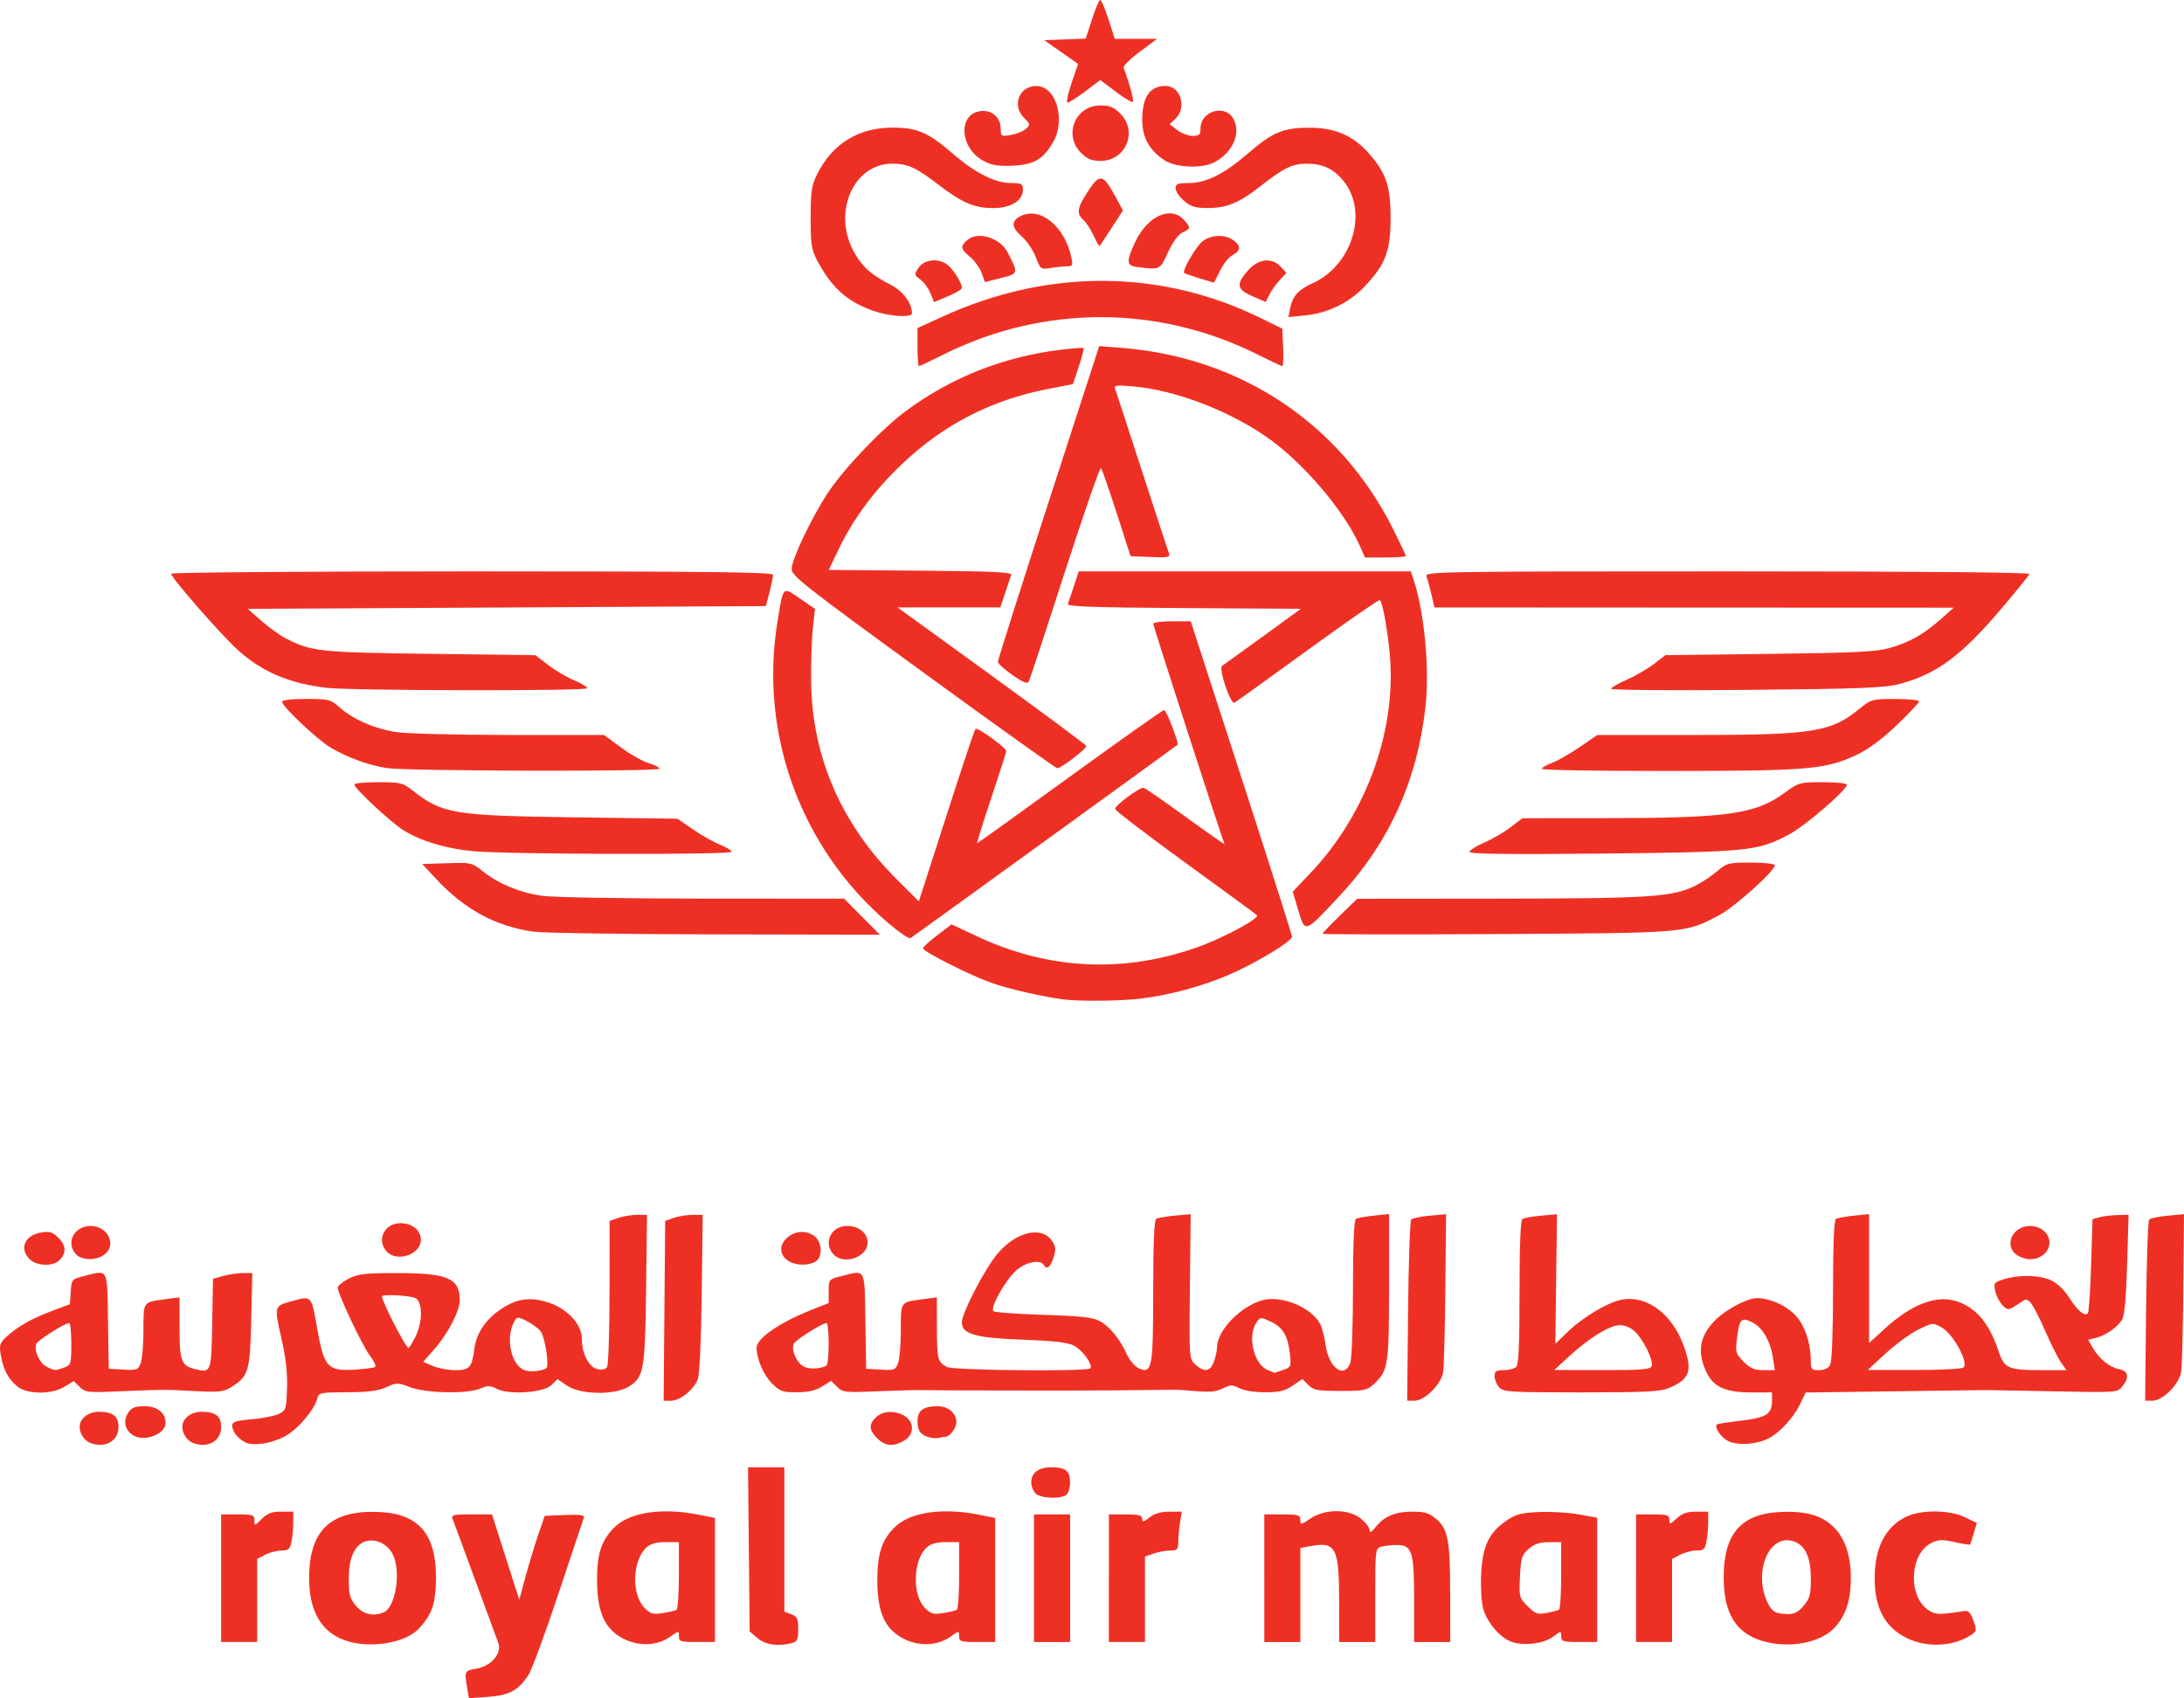 <?xml version="1.0" encoding="utf-8"?>
<!-- Generator: Adobe Illustrator 18.0.0, SVG Export Plug-In . SVG Version: 6.00 Build 0)  -->
<!DOCTYPE svg PUBLIC "-//W3C//DTD SVG 1.1//EN" "http://www.w3.org/Graphics/SVG/1.1/DTD/svg11.dtd">
<svg version="1.1" xmlns="http://www.w3.org/2000/svg" xmlns:xlink="http://www.w3.org/1999/xlink" x="0px" y="0px"
	 width="64.294px" height="50px" viewBox="0 0 64.294 50" style="enable-background:new 0 0 64.294 50;" xml:space="preserve">
<style type="text/css">
	.st0{display:none;}
	.st1{display:inline;}
	.st2{fill:#ED2D27;}
	.st3{display:inline;fill:#F8B900;}
	.st4{display:inline;fill:#00235F;}
	.st5{fill:url(#SVGID_1_);}
	.st6{fill:#006CB6;}
	.st7{fill:url(#SVGID_2_);}
	.st8{fill:url(#SVGID_3_);}
	.st9{fill:url(#SVGID_4_);}
	.st10{fill:url(#SVGID_5_);}
	.st11{fill:url(#SVGID_6_);}
	.st12{fill-rule:evenodd;clip-rule:evenodd;fill:#FFFFFF;}
	.st13{fill-rule:evenodd;clip-rule:evenodd;fill:#E2231A;}
	.st14{fill:#FFFFFF;}
	.st15{fill-rule:evenodd;clip-rule:evenodd;fill:#001689;}
	.st16{fill:#00529B;}
	.st17{fill:#F47920;}
	.st18{fill:url(#SVGID_7_);}
	.st19{fill:url(#SVGID_8_);}
	.st20{fill:url(#SVGID_9_);}
	.st21{fill:url(#SVGID_10_);}
	.st22{fill:url(#SVGID_11_);}
	.st23{fill:url(#SVGID_12_);}
	.st24{fill:url(#SVGID_13_);}
	.st25{fill:#00054C;}
	.st26{fill:url(#path3364_3_);}
	.st27{fill:url(#path3366_3_);}
	.st28{fill:#22356B;}
	.st29{fill:#FCC210;}
	.st30{fill:#ED1C24;}
	.st31{display:inline;fill:url(#SVGID_14_);}
	.st32{fill:#002157;}
	.st33{fill:#CC2234;}
	.st34{fill:#E23546;}
	.st35{fill:#FCB130;}
	.st36{fill:#1D4886;}
	.st37{display:inline;fill:none;}
	.st38{display:inline;fill:#005DAA;}
	.st39{fill:#005DAA;}
	.st40{fill:#00A1E4;}
	.st41{fill:#00704A;}
	.st42{fill:#B10D28;}
	.st43{fill:#D31245;}
	.st44{fill:url(#path70_3_);}
	.st45{fill:url(#SVGID_15_);}
	.st46{fill:url(#SVGID_16_);}
	.st47{fill:#231916;}
	.st48{fill:#E60013;}
	.st49{fill:#C0231E;}
	.st50{fill:#014E84;}
	.st51{fill:#BA783E;}
	.st52{fill:#002052;}
	.st53{fill:#0093D0;}
	.st54{fill:#ED1B2F;}
	.st55{fill:#E3242B;}
	.st56{fill-rule:evenodd;clip-rule:evenodd;fill:#034EA2;}
	.st57{fill-rule:evenodd;clip-rule:evenodd;fill:#E11837;}
	.st58{fill:#034EA2;}
	.st59{opacity:0.89;fill:#EB151C;}
	.st60{fill:#1A1A1A;}
	.st61{enable-background:new    ;}
	.st62{fill:#FF6600;}
	.st63{clip-path:url(#SVGID_18_);fill:url(#SVGID_19_);}
	.st64{fill:url(#SVGID_20_);}
	.st65{fill:#B2DB1F;}
	.st66{fill:#FA002C;}
	.st67{fill:#1C2D5B;}
	.st68{fill:#1C4E9D;}
	.st69{fill:#ED192D;}
	.st70{display:inline;fill:#FFFFFF;}
	.st71{display:inline;fill:#00529B;}
	.st72{display:inline;fill:#F47920;}
	.st73{display:inline;fill:url(#SVGID_21_);}
	.st74{display:inline;fill:url(#SVGID_22_);}
	.st75{display:inline;fill:url(#SVGID_23_);}
	.st76{display:inline;fill:url(#SVGID_24_);}
	.st77{display:inline;fill:url(#SVGID_25_);}
	.st78{display:inline;fill:url(#SVGID_26_);}
	.st79{display:inline;fill:url(#SVGID_27_);}
	.st80{display:inline;fill:url(#path3364_4_);}
	.st81{display:inline;fill:url(#path3366_4_);}
	.st82{display:inline;fill:url(#SVGID_28_);}
	.st83{display:inline;fill:url(#SVGID_29_);}
	.st84{display:inline;fill:url(#SVGID_30_);}
	.st85{display:inline;opacity:0.75;fill:#FFFFFF;}
	.st86{display:inline;fill:#ED1B2F;}
	.st87{opacity:0.89;fill:#FFFFFF;}
	.st88{clip-path:url(#SVGID_32_);fill:#FFFFFF;}
	.st89{fill:url(#SVGID_33_);}
	.st90{fill:url(#SVGID_34_);}
	.st91{fill:url(#SVGID_35_);}
	.st92{fill:url(#SVGID_36_);}
	.st93{fill:url(#SVGID_37_);}
	.st94{fill:url(#SVGID_38_);}
	.st95{fill:url(#SVGID_39_);}
	.st96{fill:url(#SVGID_40_);}
	.st97{clip-path:url(#SVGID_42_);fill:url(#SVGID_43_);}
	.st98{fill:url(#SVGID_44_);}
	.st99{fill:url(#path70_5_);}
	.st100{fill:url(#SVGID_45_);}
	.st101{fill:url(#SVGID_46_);}
	.st102{fill:#F8B900;}
	.st103{fill:#00235F;}
	.st104{fill:url(#SVGID_47_);}
	.st105{fill:url(#SVGID_48_);}
	.st106{fill:url(#SVGID_49_);}
	.st107{fill:url(#SVGID_50_);}
	.st108{fill:url(#SVGID_51_);}
	.st109{fill:url(#SVGID_52_);}
	.st110{opacity:0.89;fill:#EB151C;enable-background:new    ;}
	.st111{fill:#E11837;}
	.st112{fill:#E2231A;}
	.st113{fill:#001689;}
	.st114{fill:#EF3E34;}
	.st115{fill:#4D82C4;}
	.st116{fill:#8C7035;}
	.st117{fill:#5FBA45;}
	.st118{fill:#008F7E;}
	.st119{fill:#004595;}
	.st120{fill:#FFED00;}
	.st121{fill:#E53138;}
	.st122{fill:url(#SVGID_53_);}
	.st123{fill:url(#SVGID_54_);}
	.st124{fill:url(#SVGID_55_);}
	.st125{fill:url(#SVGID_56_);}
	.st126{fill:#11185E;}
	.st127{fill:#EE3024;}
	.st128{fill:#0675CC;}
	.st129{fill:#E2001A;}
	.st130{fill:#009036;}
	.st131{fill:#0B1560;}
	.st132{fill:#0070AF;}
	.st133{fill:#0F2C64;}
	.st134{fill:#EF001E;}
	.st135{fill:#1C2A8D;}
	.st136{fill:#334357;}
	.st137{fill:url(#SVGID_57_);}
	.st138{fill:#ED1B28;}
	.st139{fill:#1E5AAF;}
	.st140{fill:#991933;}
	.st141{fill:#E01933;}
	.st142{fill:#003366;}
	.st143{fill:#00265D;}
	.st144{fill:#003263;}
	.st145{fill:#EE452A;}
	.st146{fill:#011F65;}
	.st147{fill:#EC2227;}
	.st148{fill:#010101;}
	.st149{fill:#FCEE21;}
	.st150{fill:#18488B;}
	.st151{fill:#EC2427;}
	.st152{fill:#D09B2B;}
	.st153{fill:#156192;}
	.st154{fill:#021A31;}
	.st155{fill:#008E8F;}
	.st156{fill:#2B438F;}
	.st157{fill:#363F9E;}
	.st158{fill:#00ABBF;}
</style>
<g id="Layer_1" class="st0">
</g>
<g id="Layer_2" class="st0">
</g>
<g id="Layer_3">
	<path class="st127" d="M13.75,49.684c-0.08-0.486-0.074-0.496,0.265-0.551c0.447-0.071,0.773-0.455,0.651-0.769
		c-0.047-0.122-0.354-0.957-0.683-1.855c-0.329-0.898-0.623-1.697-0.656-1.776c-0.052-0.129,0.004-0.144,0.549-0.144h0.608
		l0.401,1.257l0.401,1.257l0.18-0.664c0.098-0.366,0.267-0.921,0.374-1.236l0.196-0.571l0.594-0.025
		c0.462-0.018,0.587,0,0.557,0.082c-0.021,0.058-0.359,1.069-0.751,2.246c-0.391,1.177-0.791,2.257-0.89,2.402
		c-0.302,0.444-0.557,0.579-1.179,0.624L13.803,50L13.75,49.684z M10.266,48.332C9.482,48.109,9.09,47.468,9.1,46.427
		c0.013-1.392,0.656-1.979,2.089-1.907c1.144,0.058,1.654,0.661,1.646,1.948c-0.006,0.747-0.116,1.07-0.512,1.492
		C11.95,48.359,10.978,48.534,10.266,48.332z M11.284,47.479c0.359-0.138,0.532-1.186,0.283-1.706
		c-0.144-0.298-0.481-0.473-0.773-0.399c-0.342,0.085-0.526,0.475-0.526,1.108c-0.002,0.468,0.03,0.58,0.21,0.796
		C10.688,47.528,10.972,47.599,11.284,47.479z M18.352,48.249c-0.554-0.285-0.774-0.78-0.776-1.74c0-0.791,0.139-1.189,0.545-1.569
		c0.452-0.422,1.402-0.553,2.464-0.339l0.463,0.093v1.826v1.826h-0.531c-0.481,0-0.53-0.015-0.53-0.169
		c0-0.167-0.002-0.167-0.256,0.013C19.352,48.459,18.806,48.483,18.352,48.249z M19.917,47.399c0.037-0.023,0.069-0.481,0.069-1.018
		v-0.975h-0.393c-0.28,0-0.444,0.047-0.569,0.163c-0.412,0.385-0.439,1.383-0.047,1.775c0.175,0.175,0.25,0.196,0.537,0.15
		C19.698,47.466,19.879,47.423,19.917,47.399z M22.298,48.231l-0.229-0.197l-0.024-2.416l-0.024-2.416h0.535h0.534v2.125v2.126
		l0.204,0.077c0.175,0.067,0.205,0.129,0.205,0.438c0,0.304-0.029,0.368-0.184,0.409C22.912,48.485,22.529,48.429,22.298,48.231z
		 M26.601,48.249c-0.557-0.286-0.777-0.781-0.774-1.74c0.003-0.792,0.143-1.196,0.542-1.569c0.452-0.422,1.402-0.553,2.464-0.339
		l0.463,0.093v1.826v1.826h-0.531c-0.482,0-0.53-0.015-0.53-0.169c0-0.167-0.002-0.167-0.256,0.013
		C27.602,48.459,27.055,48.483,26.601,48.249z M28.166,47.399c0.039-0.023,0.07-0.481,0.07-1.018v-0.975h-0.393
		c-0.281,0-0.444,0.047-0.569,0.163c-0.399,0.372-0.423,1.399-0.042,1.78c0.17,0.169,0.248,0.191,0.533,0.145
		C27.947,47.466,28.128,47.423,28.166,47.399z M44.444,48.318c-0.327-0.148-0.663-0.555-0.779-0.942
		c-0.05-0.17-0.079-0.619-0.063-0.997c0.035-0.831,0.216-1.232,0.715-1.584c0.295-0.208,0.436-0.248,0.97-0.275
		c0.344-0.017,0.875,0.013,1.179,0.067l0.554,0.099v1.83v1.83h-0.53c-0.479,0-0.531-0.016-0.531-0.165
		c0-0.164-0.003-0.164-0.24,0.011C45.421,48.412,44.788,48.474,44.444,48.318z M45.896,47.395c0.034-0.021,0.063-0.477,0.063-1.013
		v-0.975h-0.363c-0.265,0-0.425,0.052-0.591,0.195c-0.204,0.176-0.23,0.258-0.259,0.814c-0.03,0.603-0.024,0.626,0.225,0.875
		c0.227,0.227,0.291,0.25,0.56,0.2C45.698,47.459,45.863,47.416,45.896,47.395z M51.85,48.306c-0.753-0.235-1.1-0.811-1.107-1.838
		c-0.01-1.287,0.5-1.891,1.646-1.948c0.771-0.039,1.245,0.095,1.601,0.451c0.334,0.334,0.503,0.855,0.496,1.538
		c-0.006,0.615-0.145,1.039-0.458,1.394C53.612,48.377,52.649,48.555,51.85,48.306z M53.097,47.278
		c0.182-0.216,0.212-0.329,0.212-0.796c-0.001-0.671-0.186-1.032-0.576-1.118c-0.699-0.154-1.122,0.992-0.683,1.852
		c0.128,0.25,0.219,0.298,0.578,0.307C52.821,47.528,52.94,47.466,53.097,47.278z M56.123,48.225
		c-0.639-0.32-0.935-0.879-0.935-1.756c0.001-0.887,0.305-1.495,0.9-1.798c0.441-0.225,1.292-0.223,1.761,0.004l0.345,0.166
		l-0.089,0.303c-0.049,0.167-0.097,0.316-0.108,0.332c-0.01,0.015-0.217-0.017-0.46-0.071c-0.375-0.084-0.477-0.079-0.689,0.03
		c-0.639,0.331-0.685,1.576-0.071,1.978c0.204,0.133,0.311,0.136,1.056,0.02c0.114-0.017,0.182,0.057,0.262,0.283
		c0.103,0.29,0.098,0.314-0.082,0.432C57.493,48.485,56.708,48.519,56.123,48.225z M6.51,46.468V44.59h0.489
		c0.447,0,0.49,0.016,0.49,0.175c0,0.168,0.008,0.166,0.215-0.041C7.871,44.557,8,44.508,8.276,44.508h0.357v0.317
		c0,0.174-0.023,0.431-0.052,0.571c-0.043,0.217-0.087,0.256-0.289,0.256c-0.132,0-0.347,0.056-0.481,0.124l-0.24,0.124v1.223v1.222
		H7.04H6.51V46.468z M30.44,46.468V44.59h0.531h0.532v1.879v1.878h-0.532H30.44V46.468z M32.645,46.468V44.59h0.49
		c0.392,0,0.49,0.026,0.49,0.129c0,0.106,0.037,0.099,0.216-0.041c0.145-0.114,0.334-0.17,0.582-0.17h0.367l-0.05,0.307
		c-0.028,0.168-0.051,0.425-0.052,0.571c-0.002,0.237-0.026,0.266-0.234,0.266c-0.128,0-0.348,0.04-0.49,0.089l-0.257,0.09v1.258
		v1.257h-0.531h-0.532V46.468z M37.219,46.468V44.59h0.531c0.473,0,0.53,0.017,0.53,0.161c0,0.153,0.016,0.151,0.298-0.041
		c0.43-0.291,1.14-0.287,1.493,0.01c0.139,0.116,0.252,0.268,0.252,0.337c0,0.085,0.055,0.055,0.17-0.09
		c0.251-0.319,0.581-0.459,1.085-0.459c0.361,0,0.495,0.041,0.696,0.21c0.354,0.298,0.417,0.629,0.417,2.22l0.001,1.409H42.16h-0.53
		v-1.247c0-1.423-0.06-1.612-0.515-1.61c-0.144,0.001-0.344,0.023-0.445,0.05c-0.181,0.049-0.184,0.067-0.184,1.429v1.378h-0.53
		h-0.532l-0.001-1.204c-0.002-1.59-0.094-1.761-0.867-1.616l-0.275,0.052v1.385v1.384h-0.53h-0.531V46.468z M48.164,46.468V44.59
		h0.49c0.431,0,0.49,0.02,0.49,0.159c0,0.148,0.015,0.145,0.215-0.041c0.161-0.149,0.308-0.2,0.572-0.2h0.355v0.317
		c0,0.174-0.023,0.431-0.051,0.571c-0.043,0.217-0.088,0.256-0.29,0.256c-0.131,0-0.347,0.056-0.48,0.124l-0.241,0.124v1.223v1.222
		h-0.531h-0.53V46.468z M30.486,43.972c-0.07-0.07-0.128-0.215-0.128-0.321c0-0.291,0.212-0.449,0.602-0.449
		c0.411,0,0.542,0.108,0.542,0.449c0,0.139-0.045,0.297-0.099,0.351C31.261,44.145,30.64,44.125,30.486,43.972z M2.671,42.491
		c-0.181-0.065-0.326-0.278-0.326-0.477c0-0.247,0.251-0.446,0.563-0.446c0.414,0,0.58,0.127,0.58,0.447
		C3.487,42.426,3.107,42.647,2.671,42.491z M5.693,42.491c-0.181-0.065-0.326-0.278-0.326-0.477c0-0.247,0.251-0.446,0.563-0.446
		c0.414,0,0.581,0.127,0.581,0.447C6.51,42.426,6.129,42.647,5.693,42.491z M7.203,42.459c-0.22-0.127-0.367-0.321-0.367-0.486
		c0-0.109,0.112-0.145,0.571-0.184c0.314-0.026,0.672-0.097,0.796-0.156c0.215-0.103,0.226-0.137,0.246-0.76
		c0.015-0.455-0.037-0.906-0.17-1.491c-0.211-0.927-0.211-0.928,0.312-1.072c0.588-0.162,0.574-0.176,0.743,0.787
		c0.204,1.161,0.307,1.276,1.096,1.231c0.31-0.017,0.586-0.056,0.616-0.085c0.03-0.029-0.042-0.179-0.16-0.333
		c-0.218-0.286-0.943-1.816-0.945-1.996c0-0.055,0.144-0.174,0.323-0.265c0.278-0.141,0.48-0.165,1.432-0.165
		c1.484,0,1.838,0.153,1.838,0.795c0,0.32-0.347,0.99-0.747,1.444l-0.33,0.376l0.291,0.122c0.16,0.067,0.456,0.122,0.659,0.122
		c0.417,0,0.487-0.08,0.558-0.638c0.058-0.447,0.332-0.856,0.774-1.153c0.468-0.313,0.829-0.37,1.362-0.215
		c0.567,0.165,1.027,0.643,1.027,1.069c0,0.444,0.199,0.84,0.452,0.903c0.146,0.037,0.243,0.017,0.291-0.058
		c0.039-0.062,0.072-1.055,0.072-2.208l0.002-2.094l0.256-0.09c0.142-0.049,0.39-0.09,0.551-0.09h0.295l-0.027,2.182
		c-0.03,2.414-0.064,2.601-0.519,2.88c-0.414,0.252-1.41,0.235-1.802-0.03l-0.289-0.195l-0.173,0.173
		c-0.227,0.226-1.244,0.299-1.61,0.114c-0.199-0.101-0.275-0.102-0.481-0.012c-0.376,0.165-1.593,0.144-2.063-0.034
		c-0.375-0.142-0.401-0.142-0.714-0.002c-0.243,0.109-0.539,0.147-1.155,0.148c-0.79,0.002-0.83,0.011-0.873,0.186
		c-0.08,0.315-0.544,0.871-0.905,1.083C8.031,42.5,7.438,42.594,7.203,42.459z M16.081,40.288c0.093-0.051-0.025-0.868-0.155-1.075
		c-0.102-0.164-0.656-0.478-0.716-0.406c-0.352,0.423-0.213,1.361,0.226,1.533C15.596,40.403,15.925,40.376,16.081,40.288z
		 M12.225,39.366c0.22-0.431,0.223-1.028,0.007-1.144c-0.145-0.078-0.986-0.124-0.986-0.054c0,0.159,0.7,1.521,0.781,1.521
		C12.046,39.69,12.134,39.545,12.225,39.366z M25.822,42.348c-0.243-0.244-0.253-0.401-0.037-0.616
		c0.326-0.326,1.064-0.113,1.061,0.306c-0.002,0.189-0.083,0.303-0.299,0.417C26.268,42.6,26.041,42.566,25.822,42.348z
		 M50.887,42.434c-0.219-0.099-0.433-0.409-0.342-0.496c0.015-0.015,0.338-0.065,0.718-0.11c0.751-0.09,0.903-0.191,0.903-0.602
		v-0.229h-0.634c-0.714-0.001-1.071-0.155-1.272-0.548c-0.318-0.621-0.238-1.118,0.253-1.597c0.319-0.31,0.924-0.627,1.203-0.63
		c0.367-0.004,0.83,0.196,1.111,0.476c0.299,0.3,0.482,0.831,0.482,1.404c0,0.213,0.029,0.241,0.242,0.241
		c0.156,0,0.273-0.056,0.326-0.158c0.052-0.097,0.085-0.948,0.085-2.2c0-1.308,0.03-2.061,0.084-2.094
		c0.046-0.029,0.285-0.073,0.531-0.098l0.446-0.046v1.898v1.898l0.461-0.421c0.763-0.697,1.471-0.982,2.054-0.826
		c0.597,0.161,1.019,0.643,1.291,1.472c0.171,0.522,0.286,0.574,1.269,0.574h0.736l-0.159-0.224
		c-0.087-0.124-0.294-0.537-0.461-0.919c-0.167-0.382-0.36-0.758-0.43-0.835c-0.119-0.133-0.139-0.132-0.353,0.02
		c-0.125,0.088-0.26,0.161-0.302,0.161c-0.134,0-0.344-0.288-0.394-0.542c-0.047-0.228-0.029-0.251,0.273-0.342
		c0.458-0.137,1.047-0.12,1.386,0.041c0.167,0.079,0.387,0.292,0.523,0.508c0.243,0.381,0.448,0.555,0.546,0.458
		c0.03-0.03,0.073-0.666,0.096-1.413l0.041-1.358l0.204-0.057c0.112-0.031,0.351-0.06,0.53-0.065l0.328-0.008l-0.042,1.45
		c-0.027,0.938-0.076,1.512-0.143,1.627c-0.129,0.227-0.485,0.476-0.779,0.548l-0.228,0.055l0.147,0.251
		c0.186,0.32,0.487,0.559,0.776,0.618c0.265,0.053,0.297,0.247,0.083,0.51c-0.141,0.174-0.171,0.176-2.021,0.139
		c-1.034-0.021-1.933-0.038-2-0.037c-0.068,0.001-1.287,0.017-2.711,0.037l-2.588,0.035l-0.168,0.348
		c-0.194,0.4-0.588,0.829-0.919,1C51.725,42.53,51.183,42.568,50.887,42.434z M52.196,39.996c-0.079-0.517-0.311-0.917-0.617-1.065
		c-0.326-0.158-0.377-0.1-0.449,0.509c-0.044,0.372-0.029,0.424,0.201,0.654c0.197,0.197,0.32,0.249,0.584,0.249h0.334
		L52.196,39.996z M57.795,40.267c0.18-0.114-0.282-0.98-0.628-1.177c-0.266-0.151-0.27-0.151-0.695,0.058
		c-0.235,0.115-0.665,0.43-0.957,0.698l-0.531,0.49l1.348,0.002C57.072,40.339,57.73,40.307,57.795,40.267z M3.997,42.298
		c-0.29-0.114-0.399-0.434-0.234-0.686c0.112-0.171,0.2-0.208,0.497-0.208c0.374,0,0.615,0.194,0.615,0.496
		C4.876,42.193,4.345,42.434,3.997,42.298z M27.378,42.325c-0.273-0.066-0.368-0.192-0.368-0.479c0-0.316,0.168-0.442,0.595-0.442
		c0.312,0,0.549,0.203,0.549,0.471c0,0.171-0.195,0.428-0.326,0.428c-0.038,0-0.119,0.014-0.178,0.031
		C27.589,42.352,27.468,42.347,27.378,42.325z M19.559,38.595l0.023-2.647l0.255-0.089c0.141-0.049,0.388-0.089,0.552-0.089h0.298
		l-0.029,2.307c-0.017,1.372-0.064,2.399-0.116,2.534c-0.119,0.308-0.522,0.631-0.787,0.631h-0.218L19.559,38.595z M41.452,38.608
		c0.014-1.448,0.056-2.664,0.092-2.702c0.038-0.037,0.283-0.087,0.546-0.112l0.48-0.044l-0.021,2.194
		c-0.012,1.207-0.041,2.314-0.065,2.461c-0.06,0.353-0.542,0.836-0.837,0.836h-0.222L41.452,38.608z M63.177,38.608
		c0.015-1.448,0.055-2.664,0.093-2.702c0.036-0.037,0.282-0.087,0.545-0.112l0.479-0.044l-0.02,2.194
		c-0.011,1.207-0.039,2.314-0.066,2.461c-0.059,0.353-0.541,0.836-0.836,0.836h-0.222L63.177,38.608z M0.516,40.826
		c-0.267-0.21-0.423-0.504-0.494-0.933c-0.048-0.291-0.028-0.353,0.174-0.539c0.324-0.298,0.737-0.531,1.34-0.758l0.522-0.196
		l0.025-0.368c0.024-0.36,0.031-0.369,0.383-0.458c0.736-0.186,0.688-0.275,0.713,1.318l0.023,1.409l0.429,0.025
		c0.398,0.023,0.435,0.009,0.511-0.19c0.044-0.117,0.081-0.557,0.081-0.975c0-0.852-0.022-0.819,0.653-0.909l0.409-0.055v0.903
		c0,0.969,0.052,1.108,0.448,1.208c0.485,0.122,0.489,0.109,0.514-1.332l0.023-1.323l0.304-0.085
		c0.168-0.047,0.428-0.084,0.579-0.085h0.275l-0.032,1.374c-0.034,1.517-0.078,1.667-0.583,1.981
		c-0.227,0.141-0.362,0.157-1.037,0.122c-0.976-0.05-0.899-0.05-2.179,0.002C2.576,41.007,2.511,41,2.346,40.836l-0.174-0.174
		l-0.271,0.167C1.525,41.062,0.814,41.06,0.516,40.826z M1.89,40.264c0.199-0.076,0.209-0.11,0.209-0.694
		c0-0.338-0.028-0.614-0.061-0.614c-0.133,0.002-0.929,0.505-0.971,0.613c-0.074,0.193,0.094,0.564,0.304,0.671
		C1.611,40.363,1.627,40.363,1.89,40.264z M22.721,40.727c-0.244-0.245-0.446-0.716-0.449-1.043
		c-0.001-0.272,0.665-0.736,1.572-1.098l0.551-0.22v-0.349c0-0.345,0.005-0.351,0.363-0.441c0.741-0.186,0.692-0.276,0.718,1.317
		l0.022,1.409l0.43,0.025c0.397,0.023,0.435,0.009,0.51-0.19c0.044-0.117,0.081-0.557,0.081-0.975c0-0.852-0.023-0.819,0.652-0.909
		l0.409-0.055l0.002,0.889c0.001,0.943,0.02,1.015,0.299,1.162c0.192,0.101,4.119,0.139,4.216,0.041
		c0.092-0.091-0.22-0.53-0.473-0.666c-0.182-0.097-0.573-0.144-1.512-0.178c-1.397-0.052-1.796-0.165-1.796-0.514
		c0-0.277,0.693-1.606,1.061-2.033c0.554-0.644,1.302-0.81,1.599-0.355c0.109,0.166,0.114,0.248,0.035,0.489
		c-0.095,0.289-0.193,0.36-0.287,0.207c-0.103-0.167-0.524-0.082-0.804,0.163c-0.313,0.274-0.779,1.099-0.677,1.2
		c0.036,0.037,0.696,0.086,1.468,0.11c1.106,0.034,1.456,0.073,1.662,0.183c0.293,0.157,0.586,0.517,0.804,0.985
		c0.079,0.173,0.235,0.355,0.345,0.405c0.393,0.179,0.427-0.002,0.427-2.282c0-1.374,0.03-2.08,0.087-2.116
		c0.047-0.03,0.297-0.073,0.552-0.096l0.464-0.042l-0.023,2.127c-0.023,2.107-0.021,2.129,0.158,2.296
		c0.262,0.243,0.446,0.213,0.551-0.088c0.05-0.141,0.09-0.326,0.09-0.411c0-0.49,0.664-1.19,1.315-1.385
		c0.557-0.167,1.451,0.191,1.721,0.689c0.054,0.099,0.124,0.377,0.158,0.616c0.094,0.68,0.547,1.015,0.728,0.539
		c0.044-0.116,0.08-1.104,0.08-2.201c0-1.272,0.03-2.009,0.084-2.042c0.046-0.029,0.285-0.073,0.531-0.098l0.447-0.046v2.137
		c0,2.313-0.026,2.48-0.445,2.867c-0.204,0.187-0.285,0.204-0.989,0.204c-0.675,0-0.787-0.021-0.942-0.175l-0.175-0.175
		l-0.288,0.195c-0.229,0.156-0.393,0.195-0.811,0.195c-0.302,0-0.622-0.051-0.756-0.12c-0.207-0.107-0.262-0.106-0.488,0.007
		c-0.189,0.093-0.391,0.114-0.764,0.08c-0.279-0.026-0.592-0.044-0.692-0.042c-0.101,0.002-0.495,0.007-0.877,0.01
		c-0.382,0.003-0.787,0.006-0.899,0.008c-0.672,0.01-5.426,0.004-5.595-0.007c-0.112-0.007-0.688,0.007-1.279,0.032
		c-1.02,0.042-1.085,0.035-1.249-0.13l-0.174-0.174l-0.271,0.167c-0.191,0.118-0.41,0.168-0.739,0.168
		C23.039,40.997,22.964,40.969,22.721,40.727z M37.768,40.339c0.237-0.082,0.245-0.101,0.205-0.469
		c-0.056-0.533-0.205-0.787-0.559-0.955c-0.291-0.138-0.309-0.138-0.413,0.004c-0.293,0.401-0.098,1.253,0.326,1.423
		c0.098,0.04,0.183,0.074,0.186,0.077C37.518,40.422,37.632,40.386,37.768,40.339z M24.334,40.205
		c0.035-0.019,0.061-0.308,0.061-0.642c0-0.334-0.026-0.607-0.061-0.607c-0.133,0.002-0.93,0.505-0.97,0.613
		c-0.075,0.193,0.094,0.564,0.302,0.669C23.839,40.324,24.149,40.309,24.334,40.205z M44.133,40.847
		c-0.074-0.082-0.135-0.229-0.135-0.326c0-0.146,0.047-0.178,0.27-0.178c0.149,0,0.313-0.044,0.368-0.097
		c0.071-0.071,0.097-0.675,0.097-2.201c0-1.402,0.029-2.12,0.087-2.156c0.048-0.03,0.297-0.073,0.552-0.096l0.464-0.042
		l-0.025,1.909l-0.024,1.908l0.352-0.342c0.47-0.458,1.232-0.906,1.649-0.968c0.711-0.106,1.428,0.434,1.763,1.327
		c0.289,0.773,0.206,1.022-0.428,1.287c-0.246,0.103-0.713,0.125-2.578,0.125C44.444,40.997,44.258,40.985,44.133,40.847z
		 M48.624,40.222c0.061-0.158-0.243-0.781-0.5-1.021c-0.128-0.12-0.295-0.187-0.457-0.182c-0.296,0.009-0.907,0.391-1.504,0.942
		l-0.407,0.376l1.411,0.004C48.338,40.342,48.585,40.323,48.624,40.222z M0.874,37.077c-0.317-0.316-0.147-0.708,0.341-0.788
		c0.252-0.041,0.335-0.014,0.516,0.167c0.232,0.232,0.223,0.488-0.023,0.682C1.507,37.295,1.059,37.262,0.874,37.077z M23.19,37.113
		c-0.549-0.384,0.195-1.107,0.757-0.738c0.262,0.171,0.289,0.65,0.046,0.78C23.763,37.278,23.398,37.259,23.19,37.113z
		 M2.234,36.927c-0.308-0.34-0.051-0.83,0.436-0.83c0.516,0,0.781,0.579,0.39,0.852C2.815,37.122,2.4,37.111,2.234,36.927z
		 M24.532,36.927c-0.305-0.337-0.065-0.83,0.405-0.83c0.348,0,0.604,0.208,0.604,0.489C25.54,37.022,24.833,37.26,24.532,36.927z
		 M59.371,36.949c-0.391-0.273-0.126-0.852,0.39-0.852c0.319,0,0.572,0.216,0.572,0.489s-0.253,0.49-0.572,0.49
		C59.647,37.077,59.471,37.019,59.371,36.949z M11.381,36.846c-0.304-0.337-0.064-0.831,0.405-0.831c0.348,0,0.604,0.207,0.604,0.49
		C12.39,36.94,11.683,37.178,11.381,36.846z M31.297,29.425c-0.626-0.082-1.604-0.307-2.123-0.492
		c-0.643-0.228-2.002-0.916-2.002-1.013c0-0.035,0.19-0.208,0.42-0.384l0.42-0.32l0.745,0.35c2.107,0.99,4.319,1.098,6.503,0.32
		c0.758-0.27,1.833-0.85,1.741-0.94c-0.037-0.037-0.987-0.733-2.11-1.548c-1.123-0.815-2.05-1.525-2.062-1.578
		c-0.019-0.091,0.692-0.627,0.832-0.627c0.037,0,0.597,0.388,1.247,0.86c0.649,0.473,1.162,0.831,1.141,0.796
		c-0.057-0.097-2.098-6.403-2.098-6.485c0-0.039,0.248-0.071,0.552-0.071l0.551,0.001l1.49,4.596c0.82,2.528,1.491,4.638,1.491,4.69
		c0,0.138-1.117,0.809-1.887,1.134c-0.794,0.334-1.676,0.573-2.524,0.683C33.029,29.475,31.791,29.489,31.297,29.425z
		 M26.136,27.167c-2.553-2.185-3.787-5.541-3.251-8.843c0.177-1.091,0.145-1.058,0.663-0.702l0.444,0.304l-0.064,0.572
		c-0.034,0.314-0.057,1.031-0.049,1.592c0.028,2.2,0.895,4.189,2.536,5.816l0.635,0.632l0.808-2.51
		c0.444-1.381,0.83-2.535,0.858-2.567c0.054-0.061,0.907,0.556,0.907,0.656c0,0.033-0.199,0.656-0.443,1.385
		c-0.244,0.728-0.43,1.324-0.413,1.324c0.017,0,1.247-0.882,2.731-1.96c1.485-1.078,2.733-1.96,2.773-1.96
		c0.065,0,0.445,0.985,0.394,1.023c-0.253,0.192-7.803,5.66-7.86,5.693C26.76,27.649,26.459,27.444,26.136,27.167z M15.697,27.431
		c-1.116-0.163-2.024-0.655-2.858-1.553l-0.409-0.439l0.728-0.023c0.707-0.023,0.737-0.017,1.043,0.229
		c0.46,0.37,1.096,0.636,1.744,0.729c0.322,0.047,2.38,0.083,4.737,0.084l4.168,0.002l0.525,0.53l0.527,0.531l-4.858-0.01
		C18.374,27.506,15.968,27.47,15.697,27.431z M38.934,27.493c0-0.02,0.23-0.261,0.51-0.534l0.512-0.496l4.206-0.004
		c4.471-0.005,5.094-0.047,5.781-0.399c0.188-0.095,0.465-0.283,0.619-0.417c0.264-0.231,0.318-0.245,0.983-0.245
		c0.39,0,0.704,0.035,0.704,0.078c0,0.165-1.174,1.222-1.624,1.462c-1.016,0.541-0.912,0.532-6.564,0.564
		C41.24,27.518,38.934,27.514,38.934,27.493z M38.221,26.804l-0.165-0.549l0.541-0.571c1.674-1.767,2.563-4.316,2.299-6.597
		c-0.087-0.764-0.2-1.346-0.275-1.42c-0.022-0.022-0.971,0.636-2.11,1.463c-1.138,0.827-2.113,1.528-2.168,1.56
		c-0.116,0.068-0.479-1.01-0.365-1.085c0.039-0.025,0.578-0.415,1.196-0.863l1.123-0.817l-3.448-0.021
		c-2.701-0.017-3.44-0.044-3.411-0.123c0.021-0.055,0.101-0.293,0.178-0.53l0.141-0.429h4.887h4.888l0.089,0.269
		c0.314,0.951,0.468,2.63,0.342,3.733c-0.25,2.202-1.089,4.029-2.574,5.605C38.404,27.481,38.422,27.475,38.221,26.804z
		 M13.925,25.062c-0.803-0.077-1.548-0.302-2.051-0.619c-0.369-0.232-1.444-1.233-1.444-1.345c0-0.038,0.316-0.068,0.703-0.068
		c0.65,0,0.725,0.018,1,0.234c0.892,0.701,1.201,0.752,4.79,0.801l3.022,0.041l0.455,0.314c0.25,0.173,0.608,0.375,0.797,0.45
		c0.187,0.076,0.342,0.17,0.342,0.21C21.538,25.172,14.898,25.156,13.925,25.062z M43.263,25.083c0-0.049,0.192-0.171,0.424-0.271
		c0.234-0.1,0.584-0.303,0.777-0.451l0.353-0.269l2.307-0.002c3.783-0.003,4.547-0.111,5.439-0.765
		c0.388-0.285,0.425-0.295,1.104-0.295c0.388,0,0.704,0.033,0.704,0.074c0,0.155-1.23,1.213-1.704,1.466
		c-0.919,0.49-1.196,0.518-5.504,0.562C44.411,25.159,43.263,25.145,43.263,25.083z M11.402,22.616
		c-0.536-0.079-1.152-0.302-1.662-0.6c-0.39-0.228-1.435-1.214-1.435-1.353c0-0.051,0.277-0.084,0.705-0.084
		c0.673,0,0.717,0.012,0.996,0.257c0.398,0.349,1.009,0.616,1.649,0.718c0.293,0.047,1.78,0.085,3.328,0.086h2.798l0.498,0.367
		c0.273,0.201,0.641,0.409,0.816,0.462c0.176,0.052,0.32,0.127,0.32,0.164C19.414,22.722,12.011,22.706,11.402,22.616z
		 M45.387,22.638c0-0.036,0.131-0.112,0.291-0.171c0.16-0.058,0.528-0.267,0.818-0.465l0.526-0.361h2.797
		c3.565-0.001,4.08-0.082,4.928-0.777c0.336-0.275,0.369-0.284,1.048-0.284c0.385,0,0.701,0.032,0.701,0.071
		c0,0.039-0.298,0.355-0.661,0.702c-0.439,0.419-0.835,0.712-1.181,0.874c-0.914,0.428-1.41,0.471-5.53,0.473
		C47.068,22.702,45.387,22.674,45.387,22.638z M27.173,19.793c-3.541-2.579-3.878-2.845-3.868-3.049
		c0.015-0.306,0.596-1.522,1.067-2.233c0.483-0.729,1.594-1.893,2.307-2.418c1.339-0.986,2.86-1.587,4.538-1.794
		c0.359-0.044,0.666-0.066,0.682-0.049c0.017,0.016-0.047,0.262-0.142,0.545l-0.171,0.515l-0.742,0.144
		c-1.655,0.321-3.069,1.049-4.284,2.204c-0.826,0.785-1.434,1.604-1.876,2.524l-0.287,0.599l2.705,0.022
		c2.106,0.017,2.697,0.044,2.667,0.122c-0.02,0.055-0.101,0.294-0.178,0.53l-0.141,0.429h-1.514h-1.515l2.766,2.005
		c1.521,1.104,2.777,2.036,2.791,2.073c0.025,0.072-0.735,0.659-0.852,0.657C31.085,22.619,29.306,21.347,27.173,19.793z
		 M9.613,20.251c-1.102-0.129-1.888-0.464-2.612-1.113c-0.473-0.425-1.963-2.127-1.963-2.245c0-0.039,3.933-0.07,8.862-0.07
		c7.036,0,8.862,0.021,8.86,0.103c-0.001,0.056-0.049,0.285-0.107,0.51l-0.106,0.409l-7.627,0.041l-7.625,0.041l0.403,0.355
		c0.222,0.195,0.551,0.431,0.73,0.522c0.741,0.38,0.988,0.406,4.237,0.447l3.095,0.04l0.378,0.289
		c0.206,0.159,0.551,0.361,0.764,0.451c0.213,0.089,0.388,0.194,0.388,0.233C17.291,20.35,10.359,20.339,9.613,20.251z
		 M47.43,20.281c0.002-0.038,0.205-0.157,0.453-0.264c0.248-0.108,0.607-0.316,0.799-0.462l0.348-0.266l3.058-0.037
		c2.551-0.031,3.14-0.06,3.548-0.175c0.578-0.163,1.005-0.407,1.511-0.857l0.368-0.328l-7.643-0.003l-7.644-0.004l-0.09-0.388
		c-0.049-0.213-0.115-0.452-0.145-0.53c-0.052-0.136,0.402-0.144,8.862-0.144c5.539,0,8.908,0.029,8.891,0.077
		c-0.015,0.042-0.377,0.489-0.803,0.992c-1.203,1.421-1.934,1.963-3.04,2.25c-0.43,0.112-1.156,0.14-4.494,0.171
		C49.221,20.333,47.429,20.318,47.43,20.281z M29.803,19.875c-0.233-0.164-0.426-0.339-0.427-0.388
		c-0.001-0.05,0.669-2.162,1.49-4.694l1.493-4.603l0.688,0.055c3.495,0.284,6.414,2.237,7.962,5.327
		c0.207,0.413,0.376,0.772,0.376,0.796c0,0.025-0.27,0.047-0.6,0.047h-0.6l-0.155-0.347c-0.481-1.072-1.739-2.528-2.8-3.242
		c-1.159-0.781-2.667-1.344-3.883-1.45c-0.465-0.041-0.557-0.029-0.522,0.066c0.023,0.063,0.38,1.151,0.791,2.418
		c0.41,1.267,0.77,2.362,0.797,2.434c0.044,0.113-0.028,0.127-0.541,0.106l-0.591-0.024l-0.406-1.266
		c-0.225-0.696-0.433-1.293-0.465-1.326c-0.031-0.033-0.509,1.345-1.064,3.063c-0.554,1.718-1.032,3.169-1.061,3.225
		C30.245,20.144,30.11,20.088,29.803,19.875z M27.01,10.22V9.66l0.725-0.332c3.116-1.428,6.441-1.41,9.402,0.048l0.613,0.302
		l0.024,0.552c0.013,0.303,0.004,0.551-0.022,0.551c-0.026,0-0.342-0.149-0.702-0.33c-2.95-1.483-6.349-1.483-9.296-0.002
		c-0.363,0.182-0.678,0.331-0.702,0.331C27.029,10.78,27.01,10.528,27.01,10.22z M25.727,9.158c-0.776-0.268-1.241-0.68-1.666-1.481
		c-0.173-0.324-0.196-0.475-0.196-1.266c0-0.775,0.027-0.951,0.19-1.28c0.445-0.895,1.214-1.372,2.214-1.373
		c0.738-0.001,1.052,0.136,1.802,0.784c0.643,0.554,1.226,0.847,1.695,0.848c0.313,0.001,0.347,0.021,0.347,0.199
		c0,0.319-0.353,0.537-0.871,0.537c-0.564,0-0.91-0.149-1.623-0.694c-0.659-0.504-0.898-0.613-1.354-0.613
		c-1.109,0-1.743,1.363-1.169,2.514c0.238,0.477,0.53,0.751,1.115,1.047c0.373,0.19,0.635,0.539,0.635,0.846
		C26.846,9.359,26.194,9.319,25.727,9.158z M37.983,9.063c0.07-0.347,0.243-0.537,0.661-0.725c1.18-0.534,1.65-2.129,0.891-3.03
		c-0.291-0.345-0.605-0.49-1.065-0.489c-0.43,0-0.676,0.122-1.413,0.7c-0.582,0.456-0.953,0.606-1.503,0.606
		c-0.36,0-0.492-0.041-0.696-0.211c-0.138-0.117-0.25-0.282-0.25-0.368c0-0.132,0.06-0.156,0.392-0.156
		c0.503,0,1.038-0.267,1.731-0.866c0.728-0.628,1.045-0.763,1.797-0.764c0.756-0.002,1.286,0.219,1.745,0.73
		c0.528,0.586,0.664,0.979,0.664,1.921c0,0.972-0.143,1.36-0.739,1.997c-0.465,0.498-1.083,0.805-1.761,0.876l-0.507,0.053
		L37.983,9.063z M27.385,8.623c-0.062-0.149-0.196-0.329-0.298-0.4c-0.175-0.124-0.178-0.138-0.047-0.337
		c0.183-0.281,0.68-0.294,0.925-0.025c0.183,0.2,0.352,0.496,0.352,0.617c0,0.041-0.184,0.152-0.409,0.245l-0.409,0.171
		L27.385,8.623z M36.872,8.722c-0.465-0.202-0.492-0.351-0.135-0.757c0.308-0.35,0.702-0.396,0.969-0.109l0.166,0.178l-0.195,0.209
		c-0.107,0.115-0.245,0.307-0.306,0.427L37.26,8.891L36.872,8.722z M28.897,8.036c-0.054-0.148-0.207-0.361-0.339-0.473
		c-0.282-0.236-0.294-0.303-0.092-0.487c0.309-0.28,0.971-0.084,1.198,0.356c0.323,0.624,0.323,0.623-0.198,0.754l-0.472,0.119
		L28.897,8.036z M35.3,8.19c-0.225-0.068-0.421-0.136-0.439-0.151c-0.068-0.063,0.347-0.783,0.539-0.933
		c0.249-0.196,0.653-0.212,0.903-0.037c0.236,0.165,0.23,0.309-0.019,0.443c-0.111,0.059-0.277,0.267-0.369,0.463
		c-0.092,0.195-0.176,0.351-0.186,0.347C35.717,8.317,35.525,8.257,35.3,8.19z M30.489,7.566c-0.077-0.205-0.267-0.482-0.421-0.617
		c-0.295-0.259-0.305-0.436-0.032-0.581c0.569-0.305,1.304,0.285,1.503,1.207c0.052,0.24,0.038,0.265-0.133,0.266
		c-0.105,0.001-0.321,0.023-0.482,0.05C30.639,7.938,30.629,7.93,30.489,7.566z M33.483,7.863c-0.324-0.04-0.335-0.156-0.073-0.72
		c0.361-0.775,1.045-1.096,1.438-0.676c0.213,0.229,0.209,0.266-0.033,0.376C34.691,6.9,34.528,7.12,34.385,7.427
		C34.141,7.955,34.158,7.946,33.483,7.863z M32.198,6.945c-0.081-0.178-0.215-0.387-0.299-0.463
		c-0.209-0.189-0.192-0.345,0.085-0.78c0.388-0.613,0.477-0.603,0.854,0.09l0.22,0.404l-0.331,0.512
		c-0.182,0.281-0.343,0.523-0.357,0.537C32.357,7.258,32.279,7.124,32.198,6.945z M28.952,4.737c-0.741-0.402-0.747-1.47-0.008-1.47
		c0.301,0,0.516,0.221,0.516,0.527c0,0.218,0.016,0.227,0.297,0.181c0.163-0.027,0.361-0.107,0.44-0.179
		c0.138-0.124,0.136-0.14-0.05-0.326c-0.365-0.364-0.144-0.938,0.361-0.938c0.585,0,0.878,1.001,0.487,1.667
		C30.7,4.7,30.437,4.85,29.805,4.878C29.376,4.897,29.189,4.866,28.952,4.737z M34.273,4.714c-0.444-0.299-0.647-0.669-0.647-1.178
		c0-0.683,0.22-1.005,0.688-1.005c0.445,0,0.635,0.642,0.287,0.967l-0.168,0.157l0.22,0.173c0.121,0.095,0.326,0.173,0.454,0.173
		c0.203,0,0.235-0.031,0.235-0.232c0-0.47,0.668-0.701,0.934-0.321c0.288,0.412,0.039,1.037-0.531,1.332
		C35.375,4.971,34.602,4.936,34.273,4.714z M31.822,4.498c-0.525-0.526-0.165-1.394,0.578-1.394c0.266,0,0.39,0.052,0.578,0.239
		c0.526,0.526,0.166,1.394-0.578,1.394C32.134,4.737,32.01,4.685,31.822,4.498z M31.543,2.451l0.193-0.57l-0.497-0.349l-0.497-0.348
		l0.61-0.024l0.611-0.023l0.183-0.568C32.247,0.256,32.355,0,32.388,0c0.034,0,0.144,0.257,0.246,0.572l0.184,0.572h0.623h0.623
		l-0.51,0.379c-0.281,0.208-0.496,0.419-0.477,0.469c0.184,0.5,0.31,0.967,0.273,1.006c-0.026,0.025-0.252-0.108-0.503-0.297
		l-0.457-0.345l-0.44,0.333c-0.243,0.183-0.478,0.333-0.522,0.333C31.385,3.022,31.436,2.765,31.543,2.451z"/>
</g>
<g id="Layer_4">
</g>
</svg>
